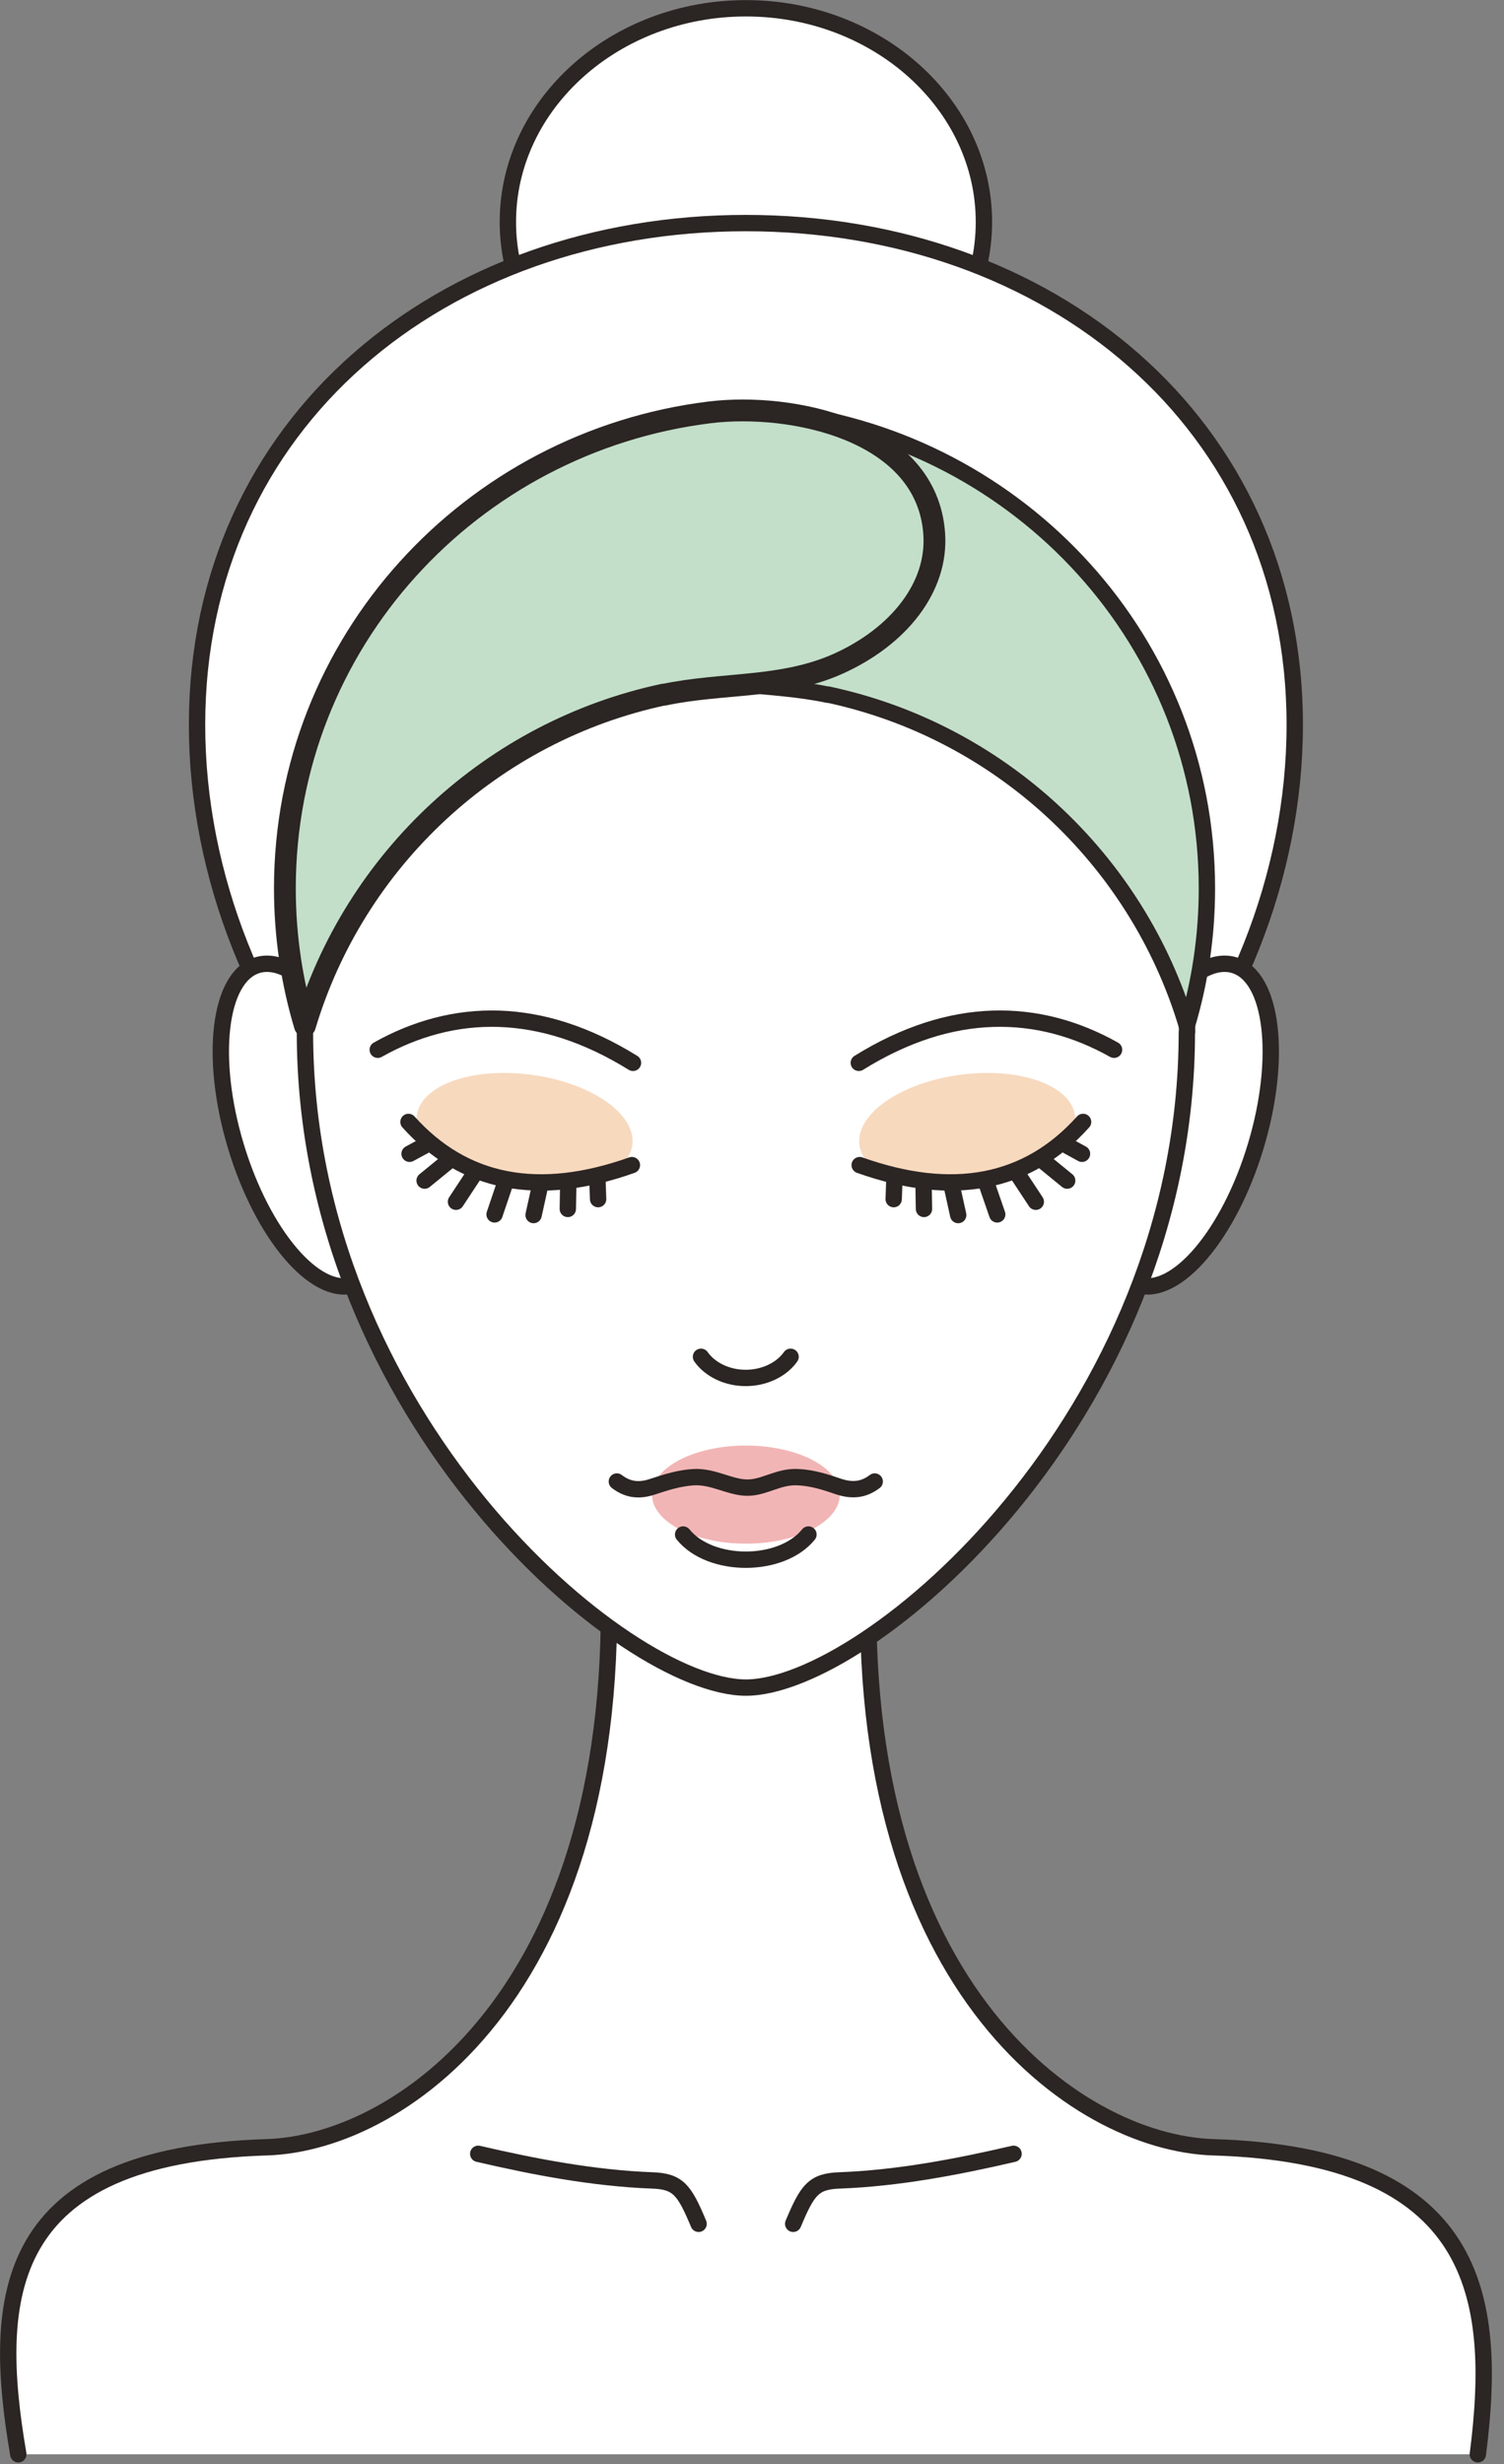 <svg width="69" height="113" viewBox="0 0 69 113" fill="none" xmlns="http://www.w3.org/2000/svg">
<rect x="0" y="0" width="69" height="113" fill="#808080" stroke="none"/>
<g clip-path="url(#clip0_14_1725)">
<path fill-rule="evenodd" clip-rule="evenodd" d="M67.8 112.55C68.73 105.3 67.81 98.84 55.66 98.47C49.35 98.27 38.76 90.92 39.92 70.79H27.85C29.01 90.93 18.55 98.28 12.23 98.47C0.08 98.85 -0.4 105.3 0.84 112.55" fill="white"/>
<path d="M67.8 112.55C68.73 105.3 67.81 98.84 55.66 98.47C49.35 98.27 38.76 90.92 39.92 70.79H27.85C29.01 90.93 18.55 98.28 12.23 98.47C0.08 98.85 -0.4 105.3 0.84 112.55" stroke="#2B2523" stroke-width="0.75" stroke-linecap="round" stroke-linejoin="round"/>
<path d="M21.94 98.77C24.52 99.37 27.24 99.89 29.92 99.99C31.12 100.03 31.4 100.43 32.05 101.98" stroke="#2B2523" stroke-width="0.75" stroke-linecap="round" stroke-linejoin="round"/>
<path d="M46.5 98.77C43.92 99.37 41.2 99.89 38.52 99.99C37.32 100.03 37.04 100.43 36.39 101.98" stroke="#2B2523" stroke-width="0.75" stroke-linecap="round" stroke-linejoin="round"/>
<path fill-rule="evenodd" clip-rule="evenodd" d="M34.22 19.98C40.24 19.98 45.14 15.58 45.14 10.18C45.14 4.78 40.24 0.38 34.22 0.38C28.2 0.38 23.3 4.78 23.3 10.18C23.3 15.58 28.21 19.98 34.22 19.98Z" fill="white"/>
<path d="M34.22 19.98C40.24 19.98 45.14 15.58 45.14 10.18C45.14 4.78 40.24 0.38 34.22 0.38C28.2 0.38 23.3 4.78 23.3 10.18C23.3 15.58 28.21 19.98 34.22 19.98Z" stroke="#2B2523" stroke-width="0.75" stroke-linecap="round" stroke-linejoin="round"/>
<path fill-rule="evenodd" clip-rule="evenodd" d="M34.22 10.23C48.12 10.23 59.4 19.34 59.4 33.24C59.4 47.14 48.12 60.59 34.22 60.59C20.32 60.59 9.04 47.15 9.04 33.24C9.04 19.33 20.31 10.23 34.22 10.23Z" fill="white"/>
<path d="M34.22 10.23C48.12 10.23 59.4 19.34 59.4 33.24C59.4 47.14 48.12 60.59 34.22 60.59C20.32 60.59 9.04 47.15 9.04 33.24C9.04 19.33 20.31 10.23 34.22 10.23Z" stroke="#2B2523" stroke-width="0.75" stroke-linecap="round" stroke-linejoin="round"/>
<path fill-rule="evenodd" clip-rule="evenodd" d="M11.81 44.26C13.58 43.73 16 46.58 17.22 50.63C18.44 54.68 18 58.4 16.23 58.93C14.46 59.46 12.04 56.61 10.82 52.56C9.6 48.51 10.04 44.79 11.81 44.26ZM56.62 44.26C54.85 43.73 52.43 46.58 51.21 50.63C49.99 54.68 50.43 58.4 52.2 58.93C53.97 59.46 56.39 56.61 57.61 52.56C58.83 48.51 58.39 44.79 56.62 44.26Z" fill="white"/>
<path d="M11.81 44.26C13.58 43.73 16 46.58 17.22 50.63C18.44 54.68 18 58.4 16.23 58.93C14.46 59.46 12.04 56.61 10.82 52.56C9.6 48.51 10.04 44.79 11.81 44.26ZM56.62 44.26C54.85 43.73 52.43 46.58 51.21 50.63C49.99 54.68 50.43 58.4 52.2 58.93C53.97 59.46 56.39 56.61 57.61 52.56C58.83 48.51 58.39 44.79 56.62 44.26Z" stroke="#2B2523" stroke-width="0.75" stroke-linecap="round" stroke-linejoin="round"/>
<path fill-rule="evenodd" clip-rule="evenodd" d="M54.45 47.33C54.45 65.01 39.77 77.39 34.22 77.39C28.67 77.39 13.99 65.01 13.99 47.33C13.99 18.98 54.46 18.56 54.46 47.33" fill="white"/>
<path d="M54.45 47.33C54.45 65.01 39.77 77.39 34.22 77.39C28.67 77.39 13.99 65.01 13.99 47.33C13.99 18.98 54.46 18.56 54.46 47.33H54.45Z" stroke="#2B2523" stroke-width="0.75" stroke-linecap="round" stroke-linejoin="round"/>
<path fill-rule="evenodd" clip-rule="evenodd" d="M34.22 70.79C36.59 70.79 38.53 69.78 38.53 68.54C38.53 67.3 36.6 66.29 34.22 66.29C31.84 66.29 29.91 67.3 29.91 68.54C29.91 69.78 31.85 70.79 34.22 70.79Z" fill="#F2B5B5"/>
<path d="M37.09 70.37C35.84 71.91 32.59 71.91 31.34 70.37" stroke="#2B2523" stroke-width="0.75" stroke-linecap="round" stroke-linejoin="round"/>
<path d="M40.13 67.94C39.67 68.29 39.16 68.4 38.47 68.17C37.86 67.96 37.26 67.77 36.61 67.74C35.72 67.69 35.08 68.22 34.29 68.22C33.5 68.22 32.72 67.69 31.82 67.74C31.17 67.78 30.57 67.97 29.96 68.17C29.27 68.41 28.76 68.29 28.3 67.94" stroke="#2B2523" stroke-width="0.75" stroke-linecap="round" stroke-linejoin="round"/>
<path d="M32.16 62.22C32.56 62.79 33.33 63.19 34.21 63.19C35.09 63.19 35.87 62.79 36.27 62.22" stroke="#2B2523" stroke-width="0.75" stroke-linecap="round" stroke-linejoin="round"/>
<path fill-rule="evenodd" clip-rule="evenodd" d="M24.41 49.29C27.14 49.66 29.2 51.1 29.01 52.51C28.82 53.91 26.45 54.75 23.72 54.38C20.99 54.01 18.93 52.57 19.12 51.16C19.31 49.75 21.68 48.92 24.41 49.29Z" fill="#F7D9BE"/>
<path fill-rule="evenodd" clip-rule="evenodd" d="M44.03 49.29C41.3 49.66 39.24 51.1 39.43 52.51C39.62 53.91 41.99 54.75 44.72 54.38C47.45 54.01 49.51 52.57 49.32 51.16C49.13 49.76 46.76 48.92 44.03 49.29Z" fill="#F7D9BE"/>
<path d="M28.99 53.43C24.71 54.95 21.29 54.29 18.74 51.45" stroke="#2B2523" stroke-width="0.75" stroke-linecap="round" stroke-linejoin="round"/>
<path d="M26.07 54.29L26.05 55.44" stroke="#2B2523" stroke-width="0.75" stroke-linecap="round" stroke-linejoin="round"/>
<path d="M27.41 54.13L27.44 54.99" stroke="#2B2523" stroke-width="0.75" stroke-linecap="round" stroke-linejoin="round"/>
<path d="M19.64 52.45L18.79 52.91" stroke="#2B2523" stroke-width="0.75" stroke-linecap="round" stroke-linejoin="round"/>
<path d="M23.15 54.33L22.69 55.69" stroke="#2B2523" stroke-width="0.75" stroke-linecap="round" stroke-linejoin="round"/>
<path d="M24.8 54.27L24.48 55.72" stroke="#2B2523" stroke-width="0.75" stroke-linecap="round" stroke-linejoin="round"/>
<path d="M21.73 53.88L20.92 55.11" stroke="#2B2523" stroke-width="0.75" stroke-linecap="round" stroke-linejoin="round"/>
<path d="M20.62 53.21L19.48 54.14" stroke="#2B2523" stroke-width="0.75" stroke-linecap="round" stroke-linejoin="round"/>
<path d="M39.44 53.43C43.72 54.95 47.14 54.29 49.69 51.45" stroke="#2B2523" stroke-width="0.75" stroke-linecap="round" stroke-linejoin="round"/>
<path d="M42.37 54.29L42.39 55.44" stroke="#2B2523" stroke-width="0.75" stroke-linecap="round" stroke-linejoin="round"/>
<path d="M41.03 54.13L41 54.99" stroke="#2B2523" stroke-width="0.75" stroke-linecap="round" stroke-linejoin="round"/>
<path d="M48.8 52.45L49.64 52.91" stroke="#2B2523" stroke-width="0.75" stroke-linecap="round" stroke-linejoin="round"/>
<path d="M45.28 54.33L45.75 55.69" stroke="#2B2523" stroke-width="0.75" stroke-linecap="round" stroke-linejoin="round"/>
<path d="M43.64 54.27L43.96 55.72" stroke="#2B2523" stroke-width="0.75" stroke-linecap="round" stroke-linejoin="round"/>
<path d="M46.71 53.88L47.52 55.11" stroke="#2B2523" stroke-width="0.75" stroke-linecap="round" stroke-linejoin="round"/>
<path d="M47.82 53.21L48.96 54.14" stroke="#2B2523" stroke-width="0.75" stroke-linecap="round" stroke-linejoin="round"/>
<path d="M17.33 48.14C20.8 46.19 24.79 46.1 29.04 48.74" stroke="#2B2523" stroke-width="0.75" stroke-linecap="round" stroke-linejoin="round"/>
<path d="M51.11 48.14C47.64 46.19 43.65 46.1 39.4 48.74" stroke="#2B2523" stroke-width="0.75" stroke-linecap="round" stroke-linejoin="round"/>
<path fill-rule="evenodd" clip-rule="evenodd" d="M37.98 31.85C45.85 33.52 52.17 39.41 54.45 47.04C55.05 45.04 55.37 42.93 55.37 40.74C55.37 29.45 46.83 20.26 35.88 18.91C32.12 18.45 25.91 19.71 25.58 24.48C25.41 26.93 27.21 29.19 29.99 30.44C32.56 31.59 35.28 31.29 37.98 31.86" fill="#C3DFC9"/>
<path d="M37.98 31.85C45.85 33.52 52.17 39.41 54.45 47.04C55.05 45.04 55.37 42.93 55.37 40.74C55.37 29.45 46.83 20.26 35.88 18.91C32.12 18.45 25.91 19.71 25.58 24.48C25.41 26.93 27.21 29.19 29.99 30.44C32.56 31.59 35.28 31.29 37.98 31.86V31.85Z" stroke="#2B2523" stroke-width="0.75" stroke-linecap="round" stroke-linejoin="round"/>
<path fill-rule="evenodd" clip-rule="evenodd" d="M30.46 31.85C22.59 33.52 16.27 39.41 13.99 47.04C13.39 45.04 13.07 42.93 13.07 40.74C13.07 29.45 21.61 20.26 32.56 18.91C36.32 18.45 42.53 19.71 42.86 24.48C43.03 26.93 41.23 29.19 38.45 30.44C35.88 31.59 33.16 31.29 30.46 31.86" fill="#C3DFC9"/>
<path d="M30.46 31.85C22.59 33.52 16.27 39.41 13.99 47.04C13.39 45.04 13.07 42.93 13.07 40.74C13.07 29.45 21.61 20.26 32.56 18.91C36.32 18.45 42.53 19.71 42.86 24.48C43.03 26.93 41.23 29.19 38.45 30.44C35.88 31.59 33.16 31.29 30.46 31.86V31.85Z" stroke="#2B2523" stroke-linecap="round" stroke-linejoin="round"/>
</g>
<defs>
<clipPath id="clip0_14_1725">
<rect width="68.44" height="112.93" fill="white"/>
</clipPath>
</defs>
</svg>
